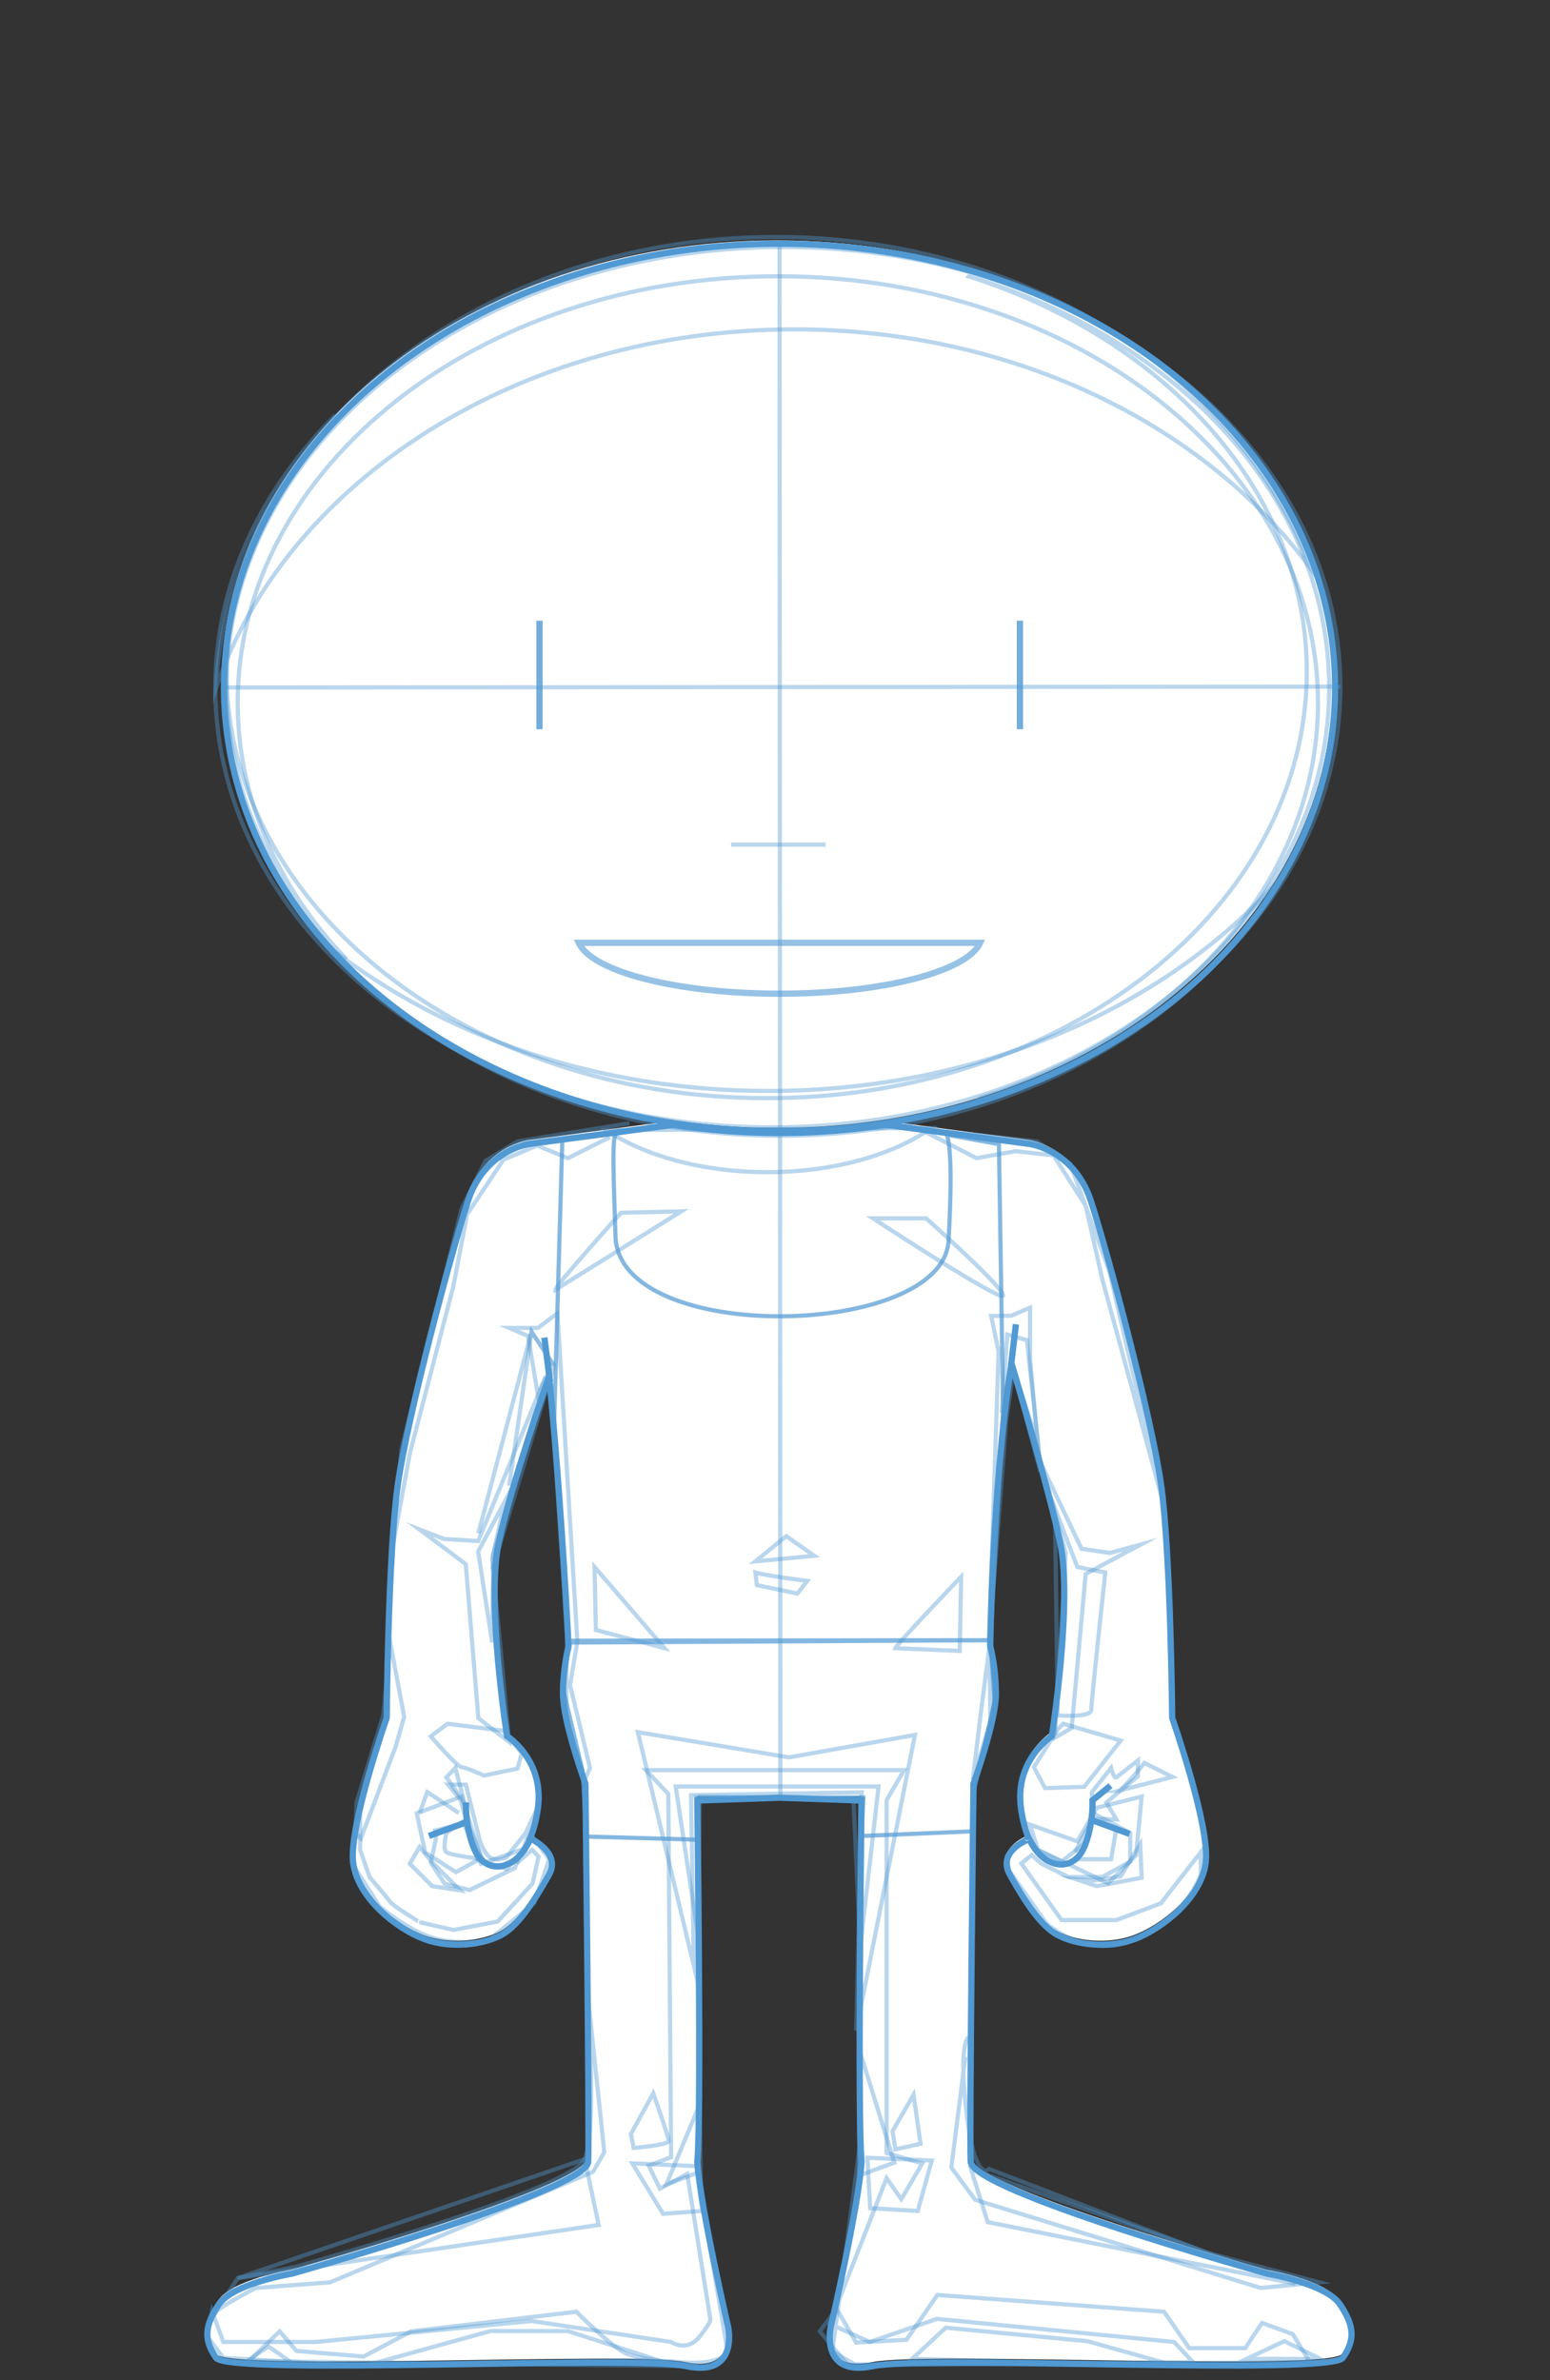 <svg enable-background="new 0 0 371.34 570" viewBox="0 0 371.34 570" xmlns="http://www.w3.org/2000/svg"><rect x="0" y="0" width="371.34" height="570" fill="#333333" stroke="none"/><path d="m320.891 550.906c-3.353-5.026-17.433-7.375-17.433-7.375s-70.738-19.781-71.073-26.82.671-90.518.671-90.518 5.363-14.751 5.363-21.455-1.34-11.398-1.34-11.398.393-37.699 5.076-67.861c1.182 3.968 8.902 30.058 11.686 43.053 3.018 14.087-2.012 46.265-2.012 46.265s-9.052 5.693-7.375 17.433c.435 3.043 1.141 5.41 1.946 7.247-.004-.059-7.821 2.828-4.629 8.504 3.018 5.362 7.04 12.069 11.4 14.416 4.357 2.347 12.067 3.354 18.438 1.006 6.37-2.348 16.091-9.722 17.098-18.44 1.006-8.718-8.046-34.53-8.046-34.53s-.336-39.559-2.683-55.986c-2.347-16.428-12.739-55.314-16.762-67.721-4.023-12.405-14.753-13.745-14.753-13.745l-31.018-4.124c-9.244 1.624-18.844 2.486-28.698 2.486-9.91 0-19.564-.872-28.856-2.512l-31.22 4.149s-10.728 1.341-14.751 13.745c-4.023 12.405-14.416 51.292-16.763 67.721-2.348 16.428-2.683 55.986-2.683 55.986s-9.051 25.812-8.046 34.53c1.006 8.718 10.728 16.092 17.098 18.44 6.371 2.348 14.081 1.341 18.438-1.006 4.358-2.347 8.381-9.054 11.398-14.416 3.018-5.363-4.542-8.704-4.542-8.704.77-1.807 1.44-4.112 1.86-7.047 1.677-11.739-7.375-17.433-7.375-17.433s-5.029-32.178-2.012-46.265c3.017-14.086 12.069-39.811 12.069-39.811s2.493 22.902 4.694 64.619c0 0-1.34 4.694-1.34 11.398s5.363 21.455 5.363 21.455 1.006 83.478.671 90.518c-.335 7.039-71.073 26.82-71.073 26.82s-14.081 2.35-17.433 7.375-3.688 8.385-.671 12.739c3.017 4.356 99.904-.667 112.643 2.012 12.74 2.679 10.057-9.387 10.057-9.387s-6.704-28.835-7.375-39.56c1.006-10.731 0-86.494 0-86.494h39.333s-1.006 75.763 0 86.494c-.671 10.725-7.375 39.56-7.375 39.56s-2.683 12.065 10.058 9.387c12.739-2.678 109.626 2.344 112.643-2.012 3.02-4.353 2.685-7.712-.666-12.738z" fill="#fff"/><path d="m319.261 163.83c0 58.694-59.588 106.275-133.08 106.275-73.505 0-133.094-47.581-133.094-106.275 0-58.692 59.588-106.273 133.094-106.273 73.492 0 133.08 47.581 133.08 106.273z" fill="#fff"/><g fill="none" stroke="#5099d3"><ellipse cx="186.763" cy="164.636" rx="133.093" ry="106.275" stroke-width="1.5"/><path d="m130.416 320.309 1.341 10.56" stroke-width="1.5"/><path d="m243.392 317.124-1.174 9.891" stroke-width="1.5"/><path d="m246.638 440.547c2.249 4.515 5.04 5.333 5.04 5.333s3.689 2.006 6.706-1.342c1.642-1.822 2.657-5.632 3.088-8.727.361-2.593.264-4.683.264-4.683l4.311-3.52" stroke-width="1.5"/><path d="m270.621 439.165-9.149-3.353" stroke-width="1.5"/><path d="m111.908 436.292-9.15 3.354" stroke-width="1.5"/><path d="m127.053 440.374c-2.295 5.089-5.352 5.985-5.352 5.985s-3.688 2.006-6.705-1.341c-1.642-1.823-2.657-5.633-3.09-8.728-.361-2.593-.264-4.683-.264-4.683" stroke-width="1.5"/><path d="m321.056 551.859c-3.353-5.024-17.433-7.374-17.433-7.374s-70.738-19.781-71.073-26.821c-.335-7.038.671-90.517.671-90.517s5.363-14.751 5.363-21.455-1.341-11.398-1.341-11.398.395-37.7 5.077-67.862c1.181 3.968 8.902 30.059 11.686 43.054 3.018 14.087-2.012 46.265-2.012 46.265s-9.052 5.692-7.375 17.432c.436 3.044 1.14 5.412 1.945 7.248-.003-.059-7.82 2.827-4.628 8.504 3.018 5.362 7.04 12.069 11.399 14.416 4.357 2.346 12.067 3.354 18.438 1.006s16.092-9.722 17.098-18.44c1.007-8.718-8.046-34.531-8.046-34.531s-.336-39.558-2.682-55.985c-2.347-16.428-12.739-55.313-16.762-67.72-4.023-12.405-14.753-13.746-14.753-13.746l-34.445-4.579c-8.25 1.278-16.769 1.955-25.486 1.955-8.707 0-17.215-.675-25.455-1.949l-34.406 4.573s-10.728 1.341-14.751 13.746-14.416 51.292-16.763 67.72c-2.348 16.428-2.683 55.985-2.683 55.985s-9.052 25.814-8.046 34.531c1.006 8.718 10.728 16.092 17.098 18.44 6.371 2.348 14.081 1.34 18.438-1.006 4.358-2.347 8.381-9.054 11.398-14.416s-4.542-8.704-4.542-8.704c.77-1.807 1.44-4.113 1.86-7.048 1.676-11.739-7.375-17.432-7.375-17.432s-5.028-32.178-2.011-46.264c3.017-14.087 12.069-39.812 12.069-39.812s2.493 22.901 4.694 64.619c0 0-1.341 4.694-1.341 11.398s5.364 21.455 5.364 21.455 1.006 83.478.671 90.517c-.335 7.04-71.073 26.821-71.073 26.821s-14.081 2.35-17.433 7.374c-3.353 5.026-3.688 8.386-.671 12.741s99.903-.668 112.643 2.011c12.74 2.678 10.058-9.387 10.058-9.387s-6.704-28.835-7.375-39.56c1.005-10.732 0-86.494 0-86.494l19.444-.67h.445l19.444.67s-1.006 75.763 0 86.494c-.671 10.726-7.375 39.56-7.375 39.56s-2.683 12.065 10.058 9.387c12.739-2.679 109.626 2.344 112.643-2.011 3.018-4.355 2.683-7.714-.668-12.741z" stroke-width="1.5"/><g opacity=".7"><path d="m140.459 439.793 26.778.755-.377-9.681 39.978-.377-.503 9.178 26.778-1.132.377-10.434 4.778-20.493-.965-14.835-100.993.126-1.634 10.561 4.899 20.659z"/><path d="m135.722 387.925-3.016-45.693 2.011-69.246 15.757-1.947c-3.688.27-4.023-4.663-3.017 25.08.884 26.156 78.451 24.416 79.788 1.005 1.35-23.611-.502-25.414-.502-25.414l12.572 2.282 1.006 63.723-3.018 55.06-101.245.565z"/></g><g stroke-miterlimit="10"><path d="m114.602 367.191 12.74-48.276 5.364 8.046-14.751 48.946" opacity=".4"/><path d="m152.82 414.796 13.411 55.982-.671-40.9 40.901-.671-1.342 56.992 14.08-70.732-30.172 5.363z" opacity=".4"/><path d="m253.396 410.773s8.046.671 8.046-1.341c0-2.011 3.353-32.855 3.353-32.855l-6.705-1.341-5.363-14.08z" opacity=".4"/><path d="m200.427 552.918 4.692 8.046 12.069-.67 7.376-10.729 54.31 4.023 6.035 8.717h13.409l4.024-6.034 7.376 2.681 4.106 6.705-110.717.671-6.704-8.046z" opacity=".4"/><path d="m167.237 566.663s-13.746-1.677-17.098-3.018-12.069-10.058-12.069-10.058l-39.559 4.694-11.398 6.034-16.092-1.342-4.023-4.692-7.375 7.124z" opacity=".4"/><path d="m151.48 518.053 7.375 12.068 9.388-.671-1.342-10.727z" opacity=".4"/><path d="m207.802 516.711.671 12.068 11.397.671 3.353-12.068z" opacity=".4"/><path d="m180.981 373.895 14.081-1.34-6.705-4.695z" opacity=".4"/><path d="m110.579 430.217-10.727 4.022 2.011 9.388 7.375 4.693 6.035-3.352z" opacity=".4"/><path d="m246.69 436.922 11.399 4.023 4.693-8.046 10.729-2.682-1.342 14.08-6.704 6.705-16.763-8.046z" opacity=".4"/><path d="m121.979 355.792.366-2.528 4.997-34.349 5.364 8.046" opacity=".4"/><path d="m242.668 327.547 6.034 18.187-2.682-24.807-4.693-1.342-.521 7.288-.821 11.486z" opacity=".4"/><path d="m50.782 553.417 2.718 7.412h22.126l51.715-5.028 33.439 5.028s3.777 2.604 6.882-1.341c3.106-3.944 2.503-4.191 2.503-4.191l-5.532-34.698-6.536 3.521-2.683-5.537 5.365-2.011-.121-15.584-.551-71.408-5.363-5.694h61.853l-4.19 7.203v70.904 13.578l8.549 2.509-5.029 8.555-3.52-5.029-13.636 34.866 9.612 4.358 16.092-5.532 56.825 5.532 4.517 4.848-80.954.567-5.465-3.195 6.578-49.012.171-83.621h-39.334l1.097 95.169s5.27 30.39 6.153 36.169-13.494 3.67-13.494 3.67l-76.057.985-31.012-1.772-3.993-5.325z" opacity=".4"/><path d="m104.478 440.025-1.258 6.044 3.316 5.029 5.987 1.509 10.812-5.271 1.764-4.437-9.884 3.417-4.105-9.643-6.884 1.676z" opacity=".4"/><path d="m123.738 446.234 3.771-3.253 1.509 1.626-1.424 6.419-8.382 9.127-10.56 2.012s-8.212-1.86-8.129-1.86-6.203-3.771-6.957-4.777-5.029-6.034-5.029-6.034l-2.263-6.513v-11.708l-1.922 14.962 6.642 10.361s6.72 5.64 12.628 7.44c5.909 1.8 13.327.711 13.327.711l11.063-9.052 3.566-10.477-4.612-6.296" opacity=".4"/><path d="m100.523 434.156 1.841-5.029 7.545 5.029" opacity=".4"/><path d="m110.287 430.888-2.97-3.521h4.299l3.325 13.316s.823 2.827 2.387 4.058c1.564 1.232 4.017 0 4.017 0l4.536-5.734 3.374-7.123-4.322 12.002-3.586 3.668-6.942-2.256z" opacity=".4"/><path d="m121.979 417.143-7.376-5.7-3.017-36.877-11.063-8.297 5.866 2.262 8.173.503 16.133-39.391-12.788 43.415z" opacity=".4"/><path d="m128.875 334.087-2.371-14.167-4.525-1.928h6.896l4.669-3.519 4.778 78.699-1.76 10.309 4.777 19.864-1.257 2.848-4.451-14.934.176-19.847-4.148-63.362z" opacity=".4"/><path d="m239.232 323.691-1.76-8.548 4.861-.084 4.442-1.928v12.32l2.451 26.893-6.474-24.127-1.663 11.855-4.177 53.938z" opacity=".4"/><path d="m237.079 394.178-1.954 14.835-2.069 17.18 4.204-13.867-.181-18.986" opacity=".4"/><path d="m261.623 429.127 4.575-5.782s.682 2.766 1.273 2.263 5.142-4.023 5.142-4.023v3.772l-7.567 6.286 2.426 4.059-5.848-.13v-6.443h-.001z" opacity=".4"/><path d="m270.773 438.924v6.87l-6.733 3.7h-8.046l-6.601-3.259-2.2-2.026-2.515 2.026 9.642 13.567h13.151l10.648-4.023 9.555-12.241v5.316s-2.833 9.327-14.834 15.223c-12 5.896-22.17-3.506-22.17-3.506l-8.9-12.592-.569-3.505 5.198-4.999 2.082 3.506 5.838 2.812 5.988-4.738 1.475-6.899z" opacity=".4"/><path d="m252.726 416.138 4.022-2.348 3.354-36.877 13.182-7.045-7.375 2.012-6.813-1.001-9.388-19.78 5.604 20.781-2.102 34.871z" opacity=".4"/><path d="m70.326 566.135-6.01-4.249-5.716 3.942" opacity=".4"/><path d="m218.53 564.878 8.046-7.47 33.861 3.221 20.701 5.782z" opacity=".4"/><path d="m298.654 564.878 9.052-4.249 8.607 4.249z" opacity=".4"/><path d="m111.238 431.642-4.3-6.035 2.151-2.262z" opacity=".4"/><path d="m145.309 270.662c9.149 6.128 23.008 10.033 38.523 10.033 15.968 0 30.173-4.143 39.303-10.581z" opacity=".4"/><path d="m120.966 359.48-6.404 12.064 3.345 21.796.246-21.121z" opacity=".4"/><path d="m106.938 438.924s-.959 3.854 0 4.614c.958.759 8.679 1.676 8.679 1.676l-4.049-9.514z" opacity=".4"/><path d="m257.519 445.214h8.679l1.274-7.5-5.849-2.014-4.104 7.838" opacity=".4"/><path d="m167.173 462.994-5.3-35.198h48.61l-4.406 38.544-1.628-35.61-36.787-.485z" opacity=".4"/><path d="m167.662 503.829-8.009 19.252 7.249-2.682z" opacity=".4"/><path d="m205.79 490.563 8.465 27.316-8.465 3.117z" opacity=".4"/><path d="m88.721 566.169 28.783-7.959h18.487l21.456 6.907z" opacity=".4"/><path d="m146.116 272.315-10.057 5.029-7.376-3.018-8.046 3.352-8.716 13.075-3.353 17.434-10.393 39.894-4.358 23.803 2.347-24.808 14.415-57.664 5.7-11.398 7.711-4.694 26.819-4.357" opacity=".4"/><path d="m103.204 415.802s6.369 7.375 7.375 7.375 5.364 2.011 5.364 2.011l8.046-1.675 1.006-3.689-4.358-5.363-13.41-1.677z" opacity=".4"/><path d="m86.441 440.274 8.382-22.126 2.011-7.041-3.353-17.767-1.675 17.433-6.37 20.786-.335 7.375z" opacity=".4"/><path d="m220.205 270.302 13.745 7.04 9.388-1.675 9.052 1.006 7.71 12.068 4.022 17.768 14.08 51.629-12.403-53.64-9.387-25.814-8.046-5.365z" opacity=".4"/><path d="m51.575 553.922c0-1.006 9.723-6.034 9.723-6.034l17.769-1.341 63.027-26.484 2.682-4.693-4.023-38.219s2.348 32.52-.671 39.895c-3.018 7.376-69.396 25.814-69.396 25.814l-13.746 2.682z" opacity=".4"/><path d="m231.269 492.573-3.352 26.483 5.7 7.712 68.391 21.12 14.08-1.341-26.82-7.04-52.299-20.115s-3.352 3.688-5.363-13.074c-2.012-16.763.335-18.44.335-18.44" opacity=".4"/><path d="m151.144 511.011 5.363-9.721s3.689 10.392 3.689 11.397c0 1.006-8.381 1.677-8.381 1.677z" opacity=".4"/><path d="m213.835 510.342 5.028-8.717 1.677 11.733-6.034 1.341z" opacity=".4"/><path d="m180.981 376.577c2.011.67 12.403 2.012 12.403 2.012l-2.346 3.018-9.723-2.012z" opacity=".4"/><path d="m253.395 414.125-5.7 9.052 2.683 5.028 9.387-.335 8.716-11.063-13.746-4.023z" opacity=".4"/><path d="m267.811 428.876c1.006 0 6.369-6.705 6.369-6.705l6.705 3.352z" opacity=".4"/><path d="m261.44 450.331c1.676 0 7.041-1.005 7.041-1.005l4.692-7.711.336 8.046-10.728 2.011-5.028-1.675z" opacity=".4"/><path d="m98.174 446.309 5.365 5.363 6.704 1.006-6.704-6.704-3.018-3.689z" opacity=".4"/><path d="m142.764 390.322-.335-15.087 16.763 19.445z" opacity=".4"/><path d="m214.508 394.68c.335-1.006 15.757-17.098 15.757-17.098l-.335 17.768z" opacity=".4"/><path d="m133.042 308.857c0-1.006 15.757-18.44 15.757-18.44l14.415-.335z" opacity=".4"/><path d="m209.144 291.758s31.178 20.45 31.178 18.439-18.438-18.439-18.438-18.439z" opacity=".4"/><path d="m140.081 517.046 3.353 15.757-86.495 12.738z" opacity=".4"/><path d="m232.61 519.393 4.023 12.74 73.756 14.75z" opacity=".4"/><path d="m184.072 261.253c-40.67 0-77.549-12.946-104.549-33.951 24.293 27.095 63.391 44.679 107.493 44.679 53.266 0 99.235-25.648 120.629-62.73-27.009 31.404-72.281 52.002-123.573 52.002z" opacity=".4"/><path d="m232.142 66.197c47.449 15.137 80.93 51.821 80.93 94.681 0 56.385-57.939 102.094-129.407 102.094-71.47 0-129.406-45.708-129.406-102.094 0-23.084 9.715-44.375 26.088-61.475-18.012 17.944-28.77 40.628-28.77 65.297 0 58.138 59.738 105.267 133.429 105.267 73.692 0 133.43-47.129 133.43-105.267-.001-45.045-35.868-83.474-86.294-98.503z" opacity=".4"/><path d="m190.369 78.877c52.625 0 98.643 23.032 123.712 57.393-16.993-46.068-67.979-79.52-128.238-79.52-72.139 0-130.982 47.944-134.126 108.082 16.771-49.556 72.49-85.955 138.652-85.955z" opacity=".4"/><path d="m234.825 262.928c47.448-15.138 80.929-51.821 80.929-94.682 0-56.385-57.938-102.094-129.407-102.094s-129.406 45.708-129.406 102.094c0 23.083 9.714 44.374 26.088 61.475-18.012-17.946-28.771-40.628-28.771-65.297 0-58.138 59.737-105.267 133.43-105.267 73.691 0 133.428 47.129 133.428 105.267 0 45.046-35.865 83.475-86.291 98.504z" opacity=".4"/><path d="m53.669 164.636 267.447-.211" opacity=".4"/><path d="m186.763 58.361.192 372.139" opacity=".4"/><path d="m175.165 202.252h22.613" opacity=".4"/><path d="m138.647 225.767c3.126 6.881 23.455 12.194 48.086 12.194s44.959-5.313 48.086-12.194z" opacity=".6" stroke-width="1.5"/><path d="m129.253 148.63v26" opacity=".8" stroke-width="1.5"/><path d="m244.344 148.63v26" opacity=".8" stroke-width="1.5"/></g></g></svg>